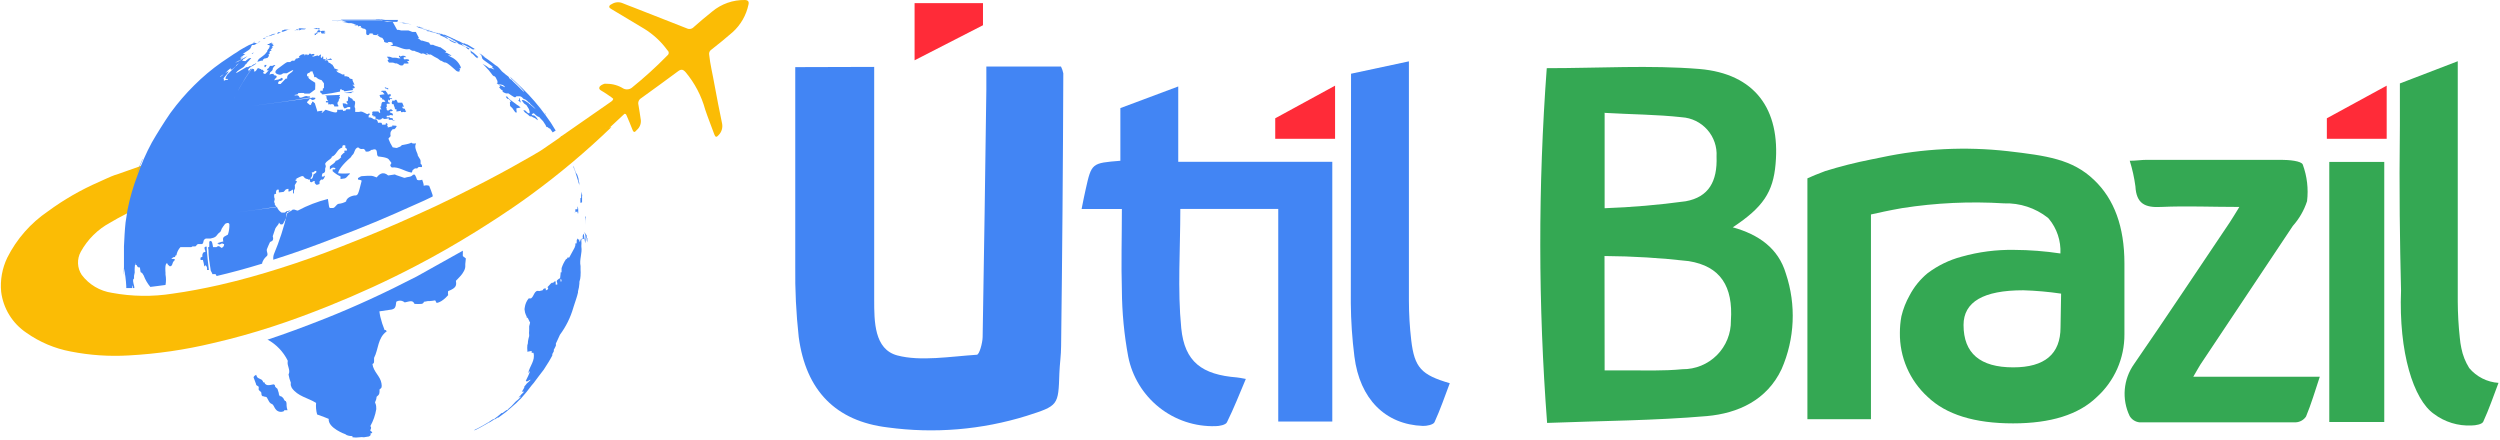 <svg width="216" height="38" viewBox="0 0 216 38" fill="none" xmlns="http://www.w3.org/2000/svg">
<g clip-path="url(#clip0_1224_87)">
<path d="M180.93 15.55C179.06 13.75 176.82 13.45 173.47 13.06C169.822 12.65 166.131 12.832 162.54 13.6L161.65 13.78C160.317 14.043 158.998 14.377 157.7 14.78C157.04 15.02 156.53 15.24 156.16 15.41V36.22H161.65V18.53C162.27 18.39 163.2 18.18 164.35 17.98C167.26 17.526 170.211 17.388 173.15 17.57C174.517 17.527 175.855 17.966 176.93 18.81L177.02 18.9C177.717 19.74 178.074 20.81 178.02 21.9C176.696 21.7 175.359 21.596 174.02 21.59C172.483 21.563 170.95 21.762 169.47 22.18C168.415 22.462 167.424 22.944 166.55 23.6C165.907 24.129 165.377 24.782 164.99 25.52C164.67 26.087 164.431 26.697 164.28 27.33C164.194 27.798 164.15 28.274 164.15 28.75C164.135 29.788 164.341 30.818 164.753 31.771C165.165 32.724 165.774 33.579 166.54 34.28C168.133 35.813 170.597 36.58 173.93 36.58C177.183 36.58 179.593 35.823 181.16 34.31C181.917 33.625 182.521 32.789 182.933 31.855C183.345 30.921 183.555 29.911 183.55 28.89V22.75C183.55 19.61 182.677 17.21 180.93 15.55ZM178.03 28.28C178.03 30.587 176.667 31.74 173.94 31.74C171.08 31.74 169.65 30.52 169.65 28.08C169.65 26.08 171.37 25.08 174.81 25.08C175.905 25.113 176.997 25.21 178.08 25.37L178.03 28.28Z" fill="#34A853"/>
<path d="M75.53 5.78V9.24C75.53 14.79 75.53 20.35 75.53 25.9C75.53 27.77 75.53 30.18 77.53 30.71C79.53 31.24 82.1 30.8 84.4 30.65C84.61 30.65 84.89 29.65 84.9 29.12C85.03 22 85.12 14.88 85.22 7.75C85.22 7.1 85.22 6.46 85.22 5.75H91.67C91.763 5.936 91.831 6.135 91.87 6.34C91.843 14.153 91.78 22.003 91.68 29.89C91.68 30.67 91.56 31.45 91.53 32.24C91.44 35.04 91.45 35.05 88.7 35.93C84.821 37.136 80.725 37.478 76.7 36.93C72.21 36.39 69.63 33.75 69.01 29.12C68.785 27.081 68.685 25.031 68.71 22.98C68.71 17.31 68.71 11.63 68.71 5.8L75.53 5.78Z" fill="#4285F4"/>
<path d="M189.5 32.55H200.43C200.02 33.78 199.69 34.91 199.24 35.99C199.139 36.139 199.003 36.263 198.845 36.35C198.687 36.437 198.51 36.485 198.33 36.49C193.836 36.49 189.343 36.49 184.85 36.49C184.675 36.471 184.507 36.411 184.36 36.316C184.212 36.22 184.089 36.092 184 35.94C183.659 35.227 183.514 34.436 183.581 33.648C183.648 32.861 183.923 32.105 184.38 31.46C187.18 27.4 189.9 23.29 192.66 19.2C192.89 18.85 193.11 18.48 193.48 17.88C191.08 17.88 188.9 17.78 186.73 17.88C185.32 17.96 184.58 17.59 184.5 16.1C184.4 15.351 184.236 14.611 184.01 13.89C184.55 13.89 185.01 13.81 185.47 13.81C189.34 13.81 193.22 13.81 197.1 13.81C197.75 13.81 198.84 13.9 198.96 14.22C199.331 15.229 199.458 16.312 199.33 17.38C199.073 18.171 198.654 18.9 198.1 19.52C195.433 23.52 192.766 27.52 190.1 31.52C189.93 31.79 189.79 32.06 189.5 32.55Z" fill="#34A853"/>
<path d="M116.73 6.37L121.73 5.3V6.79C121.73 13.18 121.73 19.58 121.73 25.97C121.731 27.113 121.798 28.255 121.93 29.39C122.21 31.77 122.8 32.39 125.26 33.11C124.83 34.25 124.44 35.39 123.94 36.48C123.83 36.7 123.27 36.81 122.94 36.8C119.69 36.68 117.48 34.47 117.02 30.8C116.827 29.274 116.723 27.738 116.71 26.2C116.71 19.65 116.73 13.09 116.73 6.37Z" fill="#4285F4"/>
<path d="M201.25 13.99H206V36.46H201.25V13.99Z" fill="#34A853"/>
<path d="M115.09 13.98H110.61C109.32 13.98 106.13 13.98 101.8 13.98V7.47L96.8 9.34V13.89C94.31 14.09 94.31 14.09 93.8 16.37C93.68 16.88 93.59 17.37 93.45 18.06H96.93C96.93 20.49 96.86 22.78 96.93 25.06C96.942 26.992 97.126 28.92 97.48 30.82C97.824 32.548 98.769 34.099 100.148 35.197C101.526 36.296 103.249 36.87 105.01 36.82C105.36 36.82 105.91 36.71 106.01 36.48C106.6 35.29 107.09 34.04 107.64 32.74C107.22 32.67 107.05 32.62 106.87 32.61C103.87 32.37 102.35 31.29 102.06 28.35C101.73 25.01 101.98 21.6 101.98 18.05H110.44V36.42H115.11V13.98H115.09Z" fill="#4285F4"/>
<path d="M206.21 7.4V11.99H201.04V10.22L206.21 7.4Z" fill="#FF2B38"/>
<path d="M115.35 7.4V11.99H110.18V10.22L115.35 7.4Z" fill="#FF2B38"/>
<path d="M79.02 5.21V0.27H84.93V2.18L79.02 5.21Z" fill="#FF2B38"/>
<path d="M212.66 30.08C212.599 29.793 212.555 29.502 212.53 29.21C212.415 28.16 212.355 27.106 212.35 26.05C212.35 19.62 212.35 13.19 212.35 6.75V5.29L207.35 7.21C207.35 7.98 207.35 9.21 207.35 10.85C207.28 16.67 207.35 20.85 207.45 25.11C207.24 30.45 208.53 34.53 210.29 35.76C211.226 36.465 212.38 36.819 213.55 36.76C213.89 36.76 214.45 36.66 214.55 36.44C215.05 35.36 215.44 34.21 215.87 33.08C215.384 33.048 214.909 32.918 214.475 32.698C214.04 32.478 213.654 32.173 213.34 31.8C213.01 31.273 212.78 30.69 212.66 30.08Z" fill="#34A853"/>
<path d="M24.76 35.04V34.94C24.76 34.87 24.76 34.78 24.71 34.7C24.66 34.62 24.71 34.7 24.71 34.65H24.65C24.53 34.59 24.53 34.44 24.44 34.36C24.35 34.28 24.27 34.22 24.25 34.23C24.23 34.24 24.2 34.23 24.18 34.23C24.16 34.23 24.1 34.05 24.09 34.05C24.084 34.024 24.084 33.996 24.09 33.97C24.09 33.97 23.97 33.6 23.97 33.59C23.97 33.58 23.84 33.5 23.79 33.43C23.74 33.36 23.79 33.28 23.69 33.23C23.59 33.18 23.59 33.23 23.53 33.23C23.47 33.23 23.17 33.34 22.99 33.23C22.81 33.12 22.91 33.09 22.84 33.04C22.77 32.99 22.77 33.04 22.73 33.04C22.69 33.04 22.73 33.04 22.73 32.97C22.697 32.912 22.657 32.858 22.61 32.81C22.28 32.65 22.28 32.65 22.23 32.6C22.189 32.531 22.155 32.457 22.13 32.38C21.93 32.49 21.91 32.58 21.91 32.61L22.13 33.2V33.25C22.19 33.33 22.29 33.34 22.35 33.42C22.41 33.5 22.35 33.42 22.35 33.47V33.58V33.68C22.406 33.748 22.47 33.808 22.54 33.86C22.63 33.96 22.54 34.1 22.65 34.2C22.76 34.3 22.75 34.2 22.8 34.25C22.85 34.3 22.99 34.25 23.06 34.35C23.13 34.45 23.2 34.64 23.3 34.77C23.4 34.9 23.5 34.88 23.58 34.97C23.66 35.06 23.74 35.31 23.89 35.44C23.979 35.519 24.091 35.568 24.209 35.581C24.327 35.593 24.447 35.569 24.55 35.51C24.55 35.51 24.55 35.51 24.55 35.44H24.84C24.794 35.311 24.767 35.176 24.76 35.04Z" fill="#4285F4"/>
<path d="M48.53 11.77L48.33 11.91C47.42 12.52 47.15 12.74 46.63 13.07L45.88 13.51C45.04 13.99 43.71 14.75 42.04 15.62C40.1 16.62 38.13 17.62 36.14 18.5C33.92 19.513 31.67 20.46 29.39 21.34C27.697 22.007 25.987 22.613 24.26 23.16C22.5 23.72 20.72 24.22 18.92 24.63C17.58 24.93 16.23 25.19 14.92 25.37C13.179 25.647 11.403 25.623 9.67 25.3C8.63 25.146 7.693 24.59 7.06 23.75C6.865 23.456 6.755 23.114 6.741 22.761C6.727 22.409 6.809 22.059 6.98 21.75C7.569 20.681 8.454 19.806 9.53 19.23C9.95 18.97 10.4 18.74 10.84 18.51C10.96 18.44 11.09 18.39 11.13 18.23C11.26 17.67 11.4 17.11 11.54 16.56C11.724 15.78 11.981 15.02 12.31 14.29L10.22 15.03C10.016 15.088 9.816 15.158 9.62 15.24C9.26 15.39 8.91 15.56 8.55 15.72C6.99 16.399 5.511 17.251 4.14 18.26C2.648 19.273 1.44 20.649 0.63 22.26C0.188 23.177 0.005 24.197 0.1 25.21C0.188 25.922 0.429 26.607 0.805 27.217C1.181 27.828 1.684 28.351 2.28 28.75C3.425 29.56 4.732 30.113 6.11 30.37C7.756 30.695 9.436 30.809 11.11 30.71C13.561 30.578 15.994 30.223 18.38 29.65C20.12 29.25 21.837 28.773 23.53 28.22C25.17 27.69 26.77 27.09 28.37 26.45C30.936 25.423 33.45 24.269 35.9 22.99C37.69 22.06 39.43 21.06 41.15 19.99C42.07 19.41 43.79 18.35 45.83 16.86C48.295 15.062 50.634 13.098 52.83 10.98L48.53 11.77Z" fill="#FBBC05"/>
<path d="M64.36 7.26373e-07C63.327 -0.017 62.323 0.338 61.53 1C60.99 1.43 60.46 1.88 59.95 2.33C59.876 2.414 59.776 2.472 59.666 2.494C59.555 2.515 59.441 2.5 59.34 2.45L54.78 0.66C54.44 0.52 54.09 0.41 53.78 0.27C53.635 0.21 53.478 0.186 53.322 0.198C53.165 0.21 53.014 0.259 52.88 0.34C52.78 0.39 52.66 0.44 52.64 0.56C52.62 0.68 52.76 0.74 52.85 0.8L55.67 2.49C56.452 2.973 57.132 3.605 57.67 4.35C57.703 4.375 57.73 4.408 57.749 4.445C57.767 4.482 57.777 4.523 57.777 4.565C57.777 4.607 57.767 4.648 57.749 4.685C57.73 4.722 57.703 4.755 57.67 4.78C56.699 5.773 55.671 6.708 54.59 7.58C54.487 7.659 54.364 7.708 54.235 7.72C54.106 7.732 53.976 7.708 53.86 7.65C53.432 7.381 52.936 7.238 52.43 7.24C52.357 7.23 52.283 7.23 52.21 7.24C52.04 7.31 51.82 7.39 51.78 7.57C51.74 7.75 51.96 7.83 52.1 7.92C52.24 8.01 52.59 8.23 52.82 8.4C53.05 8.57 52.97 8.52 52.97 8.58C52.97 8.64 52.86 8.74 52.83 8.76L48.33 11.89L52.62 11.08C53.23 10.53 53.67 10.08 53.83 9.95C53.99 9.82 53.94 9.82 54.02 9.84C54.1 9.86 54.12 9.94 54.16 10.03C54.32 10.41 54.49 10.79 54.63 11.17C54.77 11.55 54.88 11.38 55.02 11.23C55.141 11.128 55.235 10.998 55.296 10.852C55.357 10.706 55.382 10.548 55.37 10.39C55.3 9.94 55.24 9.5 55.16 9.05C55.132 8.942 55.141 8.827 55.184 8.724C55.227 8.621 55.303 8.536 55.4 8.48C56.47 7.71 57.53 6.94 58.58 6.16C58.84 5.97 59 5.97 59.24 6.24C60.028 7.183 60.605 8.285 60.93 9.47C61.17 10.19 61.46 10.9 61.72 11.62C61.81 11.86 61.91 11.88 62.08 11.68C62.21 11.552 62.306 11.393 62.36 11.219C62.414 11.044 62.425 10.859 62.39 10.68C62.16 9.55 61.93 8.43 61.73 7.31C61.58 6.44 61.36 5.58 61.27 4.71C61.257 4.632 61.267 4.551 61.299 4.478C61.331 4.405 61.384 4.344 61.45 4.3C62.08 3.81 62.7 3.3 63.3 2.78C63.999 2.149 64.478 1.312 64.67 0.39C64.73 0.13 64.63 0.01 64.36 7.26373e-07Z" fill="#FBBC05"/>
<path d="M34.73 1.97H34.82H34.92L35.18 2.03C35.3 2.065 35.425 2.085 35.55 2.09H35.42H35.54H35.61C35.61 2.09 35.61 2.09 35.43 2.09L34.93 2.01H34.82L34.73 1.97Z" fill="#4285F4"/>
<path d="M34.37 1.89H34.36L34.34 1.88H34.33L34.37 1.89Z" fill="#4285F4"/>
<path d="M49.62 18.36C49.655 18.343 49.685 18.319 49.71 18.29C49.73 18.3 49.753 18.305 49.775 18.305C49.798 18.305 49.82 18.3 49.84 18.29H49.9C49.904 18.306 49.904 18.324 49.9 18.34C49.9 18.44 49.9 18.44 49.96 18.43C49.968 18.354 49.968 18.276 49.96 18.2C49.96 18.07 49.96 17.95 49.89 17.82V17.87C49.89 17.87 49.89 17.87 49.89 17.93C49.895 17.956 49.895 17.984 49.89 18.01C49.89 18.01 49.89 18.01 49.89 18.08H49.83C49.83 18.08 49.83 18.02 49.83 18C49.83 18 49.83 18.06 49.83 18.08H49.71C49.715 18.14 49.715 18.2 49.71 18.26C49.71 18.26 49.71 18.26 49.71 18.33L49.62 18.36Z" fill="#4285F4"/>
<path d="M50.75 20.56V20.27C50.755 20.223 50.755 20.177 50.75 20.13V20.75V20.95C50.739 20.881 50.719 20.814 50.69 20.75C50.69 20.58 50.69 20.46 50.69 20.34C50.65 20.298 50.617 20.251 50.59 20.2C50.59 20.14 50.53 20.15 50.5 20.2C50.5 20.03 50.5 20.03 50.5 19.95V20.02C50.602 20.343 50.626 20.686 50.57 21.02C50.52 20.84 50.44 20.19 50.44 20.19C50.404 20.227 50.377 20.271 50.36 20.32C50.335 20.401 50.335 20.489 50.36 20.57L50.31 20.64H50.21C50.15 20.71 50.15 20.71 50.12 20.87H50.05C50.045 20.813 50.045 20.757 50.05 20.7H49.97L49.92 20.6L49.83 20.74V20.82C49.83 20.99 49.83 20.99 49.77 21.06L49.7 21.01C49.722 21.092 49.722 21.178 49.7 21.26C49.67 21.297 49.652 21.342 49.65 21.39L49.18 22.25C49.127 22.244 49.073 22.244 49.02 22.25C49.024 22.27 49.024 22.29 49.02 22.31C48.986 22.354 48.941 22.389 48.89 22.41C48.731 22.645 48.607 22.901 48.52 23.17C48.52 23.31 48.52 23.42 48.52 23.53H48.44C48.44 23.64 48.44 23.65 48.39 24.05C48.435 24.085 48.475 24.125 48.51 24.17C48.51 24.24 48.51 24.28 48.51 24.32H48.43C48.43 24.24 48.43 24.24 48.43 24.06H48.32C48.13 24.21 48.13 24.21 48.1 24.3C48.121 24.352 48.138 24.405 48.15 24.46C48.15 24.51 48.15 24.55 48.15 24.59H48.01V24.31C47.9 24.31 47.9 24.31 47.8 24.42C47.7 24.53 47.8 24.42 47.73 24.42C47.66 24.42 47.6 24.47 47.29 24.82L47.36 24.87C47.36 24.98 47.36 25.02 47.16 25.09C47.16 25.04 47.16 24.97 47.16 24.92C46.99 24.92 46.98 24.92 46.88 25.08L46.58 25.15C46.16 25.02 46.15 25.61 45.88 25.78H45.68C45.496 26.003 45.378 26.273 45.34 26.56C45.31 26.658 45.31 26.762 45.34 26.86C45.34 27.03 45.51 27.37 45.51 27.37V27.45H45.59C45.79 27.86 45.79 27.86 45.8 27.86C45.81 27.86 45.75 28.08 45.72 28.19V28.37V28.45V28.59C45.704 28.706 45.704 28.824 45.72 28.94C45.722 28.973 45.722 29.007 45.72 29.04C45.677 29.184 45.644 29.331 45.62 29.48C45.624 29.603 45.604 29.725 45.56 29.84C45.564 29.86 45.564 29.88 45.56 29.9C45.548 30.006 45.548 30.114 45.56 30.22C45.569 30.276 45.569 30.334 45.56 30.39L45.94 30.32C45.93 30.373 45.93 30.427 45.94 30.48H46.09C46.28 31.15 45.74 31.64 45.64 32.24C45.695 32.181 45.746 32.118 45.79 32.05C45.79 32.05 45.79 32.2 45.43 32.9C45.51 32.99 45.51 32.99 45.78 32.82H45.85C45.76 32.93 45.63 33.02 45.53 33.12L45.41 33.27L45.3 33.4V33.48C45.23 33.6 45.17 33.73 45.09 33.84H45.21H45.28L45.19 33.94C45.1 34.013 45.019 34.097 44.95 34.19L44.86 34.28L44.8 34.34C44.8 34.34 44.8 34.34 44.85 34.34L44.93 34.28H45.01L44.89 34.4C44.812 34.486 44.724 34.563 44.63 34.63L44.54 34.71C44.42 34.83 44.31 34.97 44.19 35.09L43.94 35.31L43.83 35.43H43.77C43.66 35.52 43.53 35.6 43.41 35.69H43.33L43.24 35.77C43.24 35.77 42.92 36.05 42.67 36.22H42.6L42.4 36.35L42.3 36.42L41.93 36.64L41.85 36.69L41.4 36.94L41.25 37.02C41.148 37.059 41.051 37.109 40.96 37.17H41.03L41.26 37.06C41.26 37.06 41.68 36.84 42.02 36.64L42.24 36.5H42.29L42.73 36.22H42.78L42.99 36.08H43.06L43.75 35.57C43.8 35.523 43.854 35.48 43.91 35.44L43.72 35.58L44.05 35.32L44.19 35.2L44.12 35.26L44.05 35.32L43.9 35.43C44.06 35.308 44.214 35.178 44.36 35.04L44.61 34.82L44.67 34.76L44.83 34.6L44.44 34.95C44.64 34.79 44.82 34.6 45.01 34.43C45.337 34.071 45.644 33.693 45.93 33.3L45.99 33.23L46.11 33.09C46.39 32.69 46.7 32.32 46.98 31.94C47.09 31.78 47.43 31.23 47.43 31.23C47.54 31.06 47.62 30.88 47.72 30.71V30.64V30.59C47.77 30.514 47.814 30.434 47.85 30.35V30.29C47.848 30.263 47.848 30.237 47.85 30.21L47.92 30.09C47.962 30.016 47.999 29.939 48.03 29.86C48.028 29.833 48.028 29.807 48.03 29.78C48.033 29.743 48.033 29.707 48.03 29.67L48.11 29.51C48.21 29.3 48.3 29.11 48.38 28.92C48.899 28.221 49.288 27.436 49.53 26.6C49.55 26.548 49.567 26.494 49.58 26.44C49.7 26.05 49.85 25.67 49.94 25.27V25.17C50.005 24.949 50.046 24.721 50.06 24.49C50.06 24.43 50.06 24.39 50.06 24.35C50.118 24.182 50.152 24.007 50.16 23.83C50.16 23.77 50.16 23.77 50.16 23.77C50.172 23.614 50.172 23.456 50.16 23.3C50.153 23.197 50.153 23.093 50.16 22.99C50.04 22.43 50.32 21.87 50.23 21.32V21.22V21.17V21.45V21.2C50.243 21.077 50.243 20.953 50.23 20.83V20.68L50.75 20.56Z" fill="#4285F4"/>
<path d="M32.32 1.63H32.27L32.34 1.64L32.32 1.63Z" fill="#4285F4"/>
<path d="M34.96 2.01H34.99L34.91 1.99L34.66 1.94L34.42 1.9L34.37 1.89L34.95 2.01H34.96Z" fill="#4285F4"/>
<path d="M17.69 21.78C17.64 21.78 17.55 21.78 17.5 21.95C17.45 22.12 17.5 22.08 17.5 22.15L17.42 22.22C17.42 22.22 17.34 22.22 17.33 22.27C17.318 22.333 17.318 22.397 17.33 22.46C17.366 22.47 17.404 22.47 17.44 22.46C17.51 22.46 17.52 22.46 17.53 22.46C17.585 22.64 17.625 22.824 17.65 23.01C17.7 23.01 17.7 22.95 17.72 22.92C17.79 22.92 17.88 23.05 17.89 23.14V23.2C17.886 23.243 17.886 23.287 17.89 23.33H18.05C17.97 22.73 17.91 22.12 17.86 21.52C17.86 21.52 17.86 21.52 17.86 21.31H17.76L17.66 21.39C17.66 21.57 17.84 21.77 17.69 21.78Z" fill="#4285F4"/>
<path d="M33.06 1.7L33.14 1.71L33.19 1.72L33.26 1.73L33.24 1.72H33.2L33.07 1.7H33.06L33.13 1.71L33.06 1.7Z" fill="#4285F4"/>
<path d="M32.47 1.66H32.6H32.75H32.62H32.81H32.94H33.04L32.93 1.69H32.7H32.46H32.21H31.19H31.76H32.47V1.66Z" fill="#4285F4"/>
<path d="M50.72 19.89C50.725 19.937 50.725 19.983 50.72 20.03C50.725 19.937 50.725 19.843 50.72 19.75V19.41C50.72 19.64 50.72 19.87 50.72 20.08V20.01C50.72 20.01 50.72 19.97 50.72 19.89Z" fill="#4285F4"/>
<path d="M50.3 17.01C50.283 16.858 50.253 16.707 50.21 16.56C50.21 16.56 50.21 16.56 50.21 16.5C50.208 16.527 50.208 16.553 50.21 16.58C50.212 16.623 50.212 16.667 50.21 16.71C50.21 17.09 50.21 17.09 50.21 17.11H50.15C50.14 17.25 50.14 17.39 50.15 17.53L50.29 17.48C50.29 17.48 50.29 17.29 50.29 17.27C50.29 17.25 50.29 17.2 50.29 17.19C50.294 17.143 50.294 17.097 50.29 17.05C50.272 16.961 50.272 16.869 50.29 16.78C50.304 16.856 50.307 16.933 50.3 17.01Z" fill="#4285F4"/>
<path d="M50.41 18.19C50.41 18.19 50.41 18.19 50.41 18.02V18.12C50.403 18.166 50.403 18.214 50.41 18.26C50.414 18.297 50.414 18.333 50.41 18.37C50.41 18.37 50.41 18.29 50.41 18.25V18.16V18.19Z" fill="#4285F4"/>
<path d="M50.75 20.29C50.745 20.267 50.745 20.243 50.75 20.22V20.29Z" fill="#4285F4"/>
<path d="M49.66 14.72L49.78 15.09L49.91 15.51L49.99 15.79L50.06 16.01V16.15V16.09L50.05 15.89V15.79L49.99 15.59V15.46L49.93 15.27L49.88 15.11L49.74 14.89L49.66 14.65L49.59 14.45V14.57L49.53 14.4V14.32C49.577 14.467 49.62 14.6 49.66 14.72Z" fill="#4285F4"/>
<path d="M47.18 9.89C46.85 9.44 46.69 9.23 46.41 8.89C46.663 9.19 46.894 9.49 47.1 9.79V9.85L47.18 9.89Z" fill="#4285F4"/>
<path d="M41.51 4.71L41.7 4.83L41.81 4.9H41.87L41.6 4.72L41.51 4.71Z" fill="#4285F4"/>
<path d="M41.67 5.06L41.77 5.17L41.96 5.31L42.32 5.57L42.6 5.77H42.49L42.57 5.87L42.71 5.99H42.66L42.42 5.89H42.27L42.03 5.71L41.69 5.51L41.87 5.68L42.23 6.07L42.41 6.3L42.57 6.51L42.68 6.59H42.74L42.84 6.71L42.91 6.86L42.98 7V7.09V7.2H42.9L43.07 7.3H43.27L43.46 7.35L43.61 7.48V7.54L43.46 7.46L43.26 7.37H43.13L43.21 7.48L43.12 7.54L43.3 7.74L43.43 7.82V7.93L43.57 8.01L43.72 8.07H43.93L44.21 8.26L44.44 8.4H44.54L44.62 8.32H44.84H44.94L45.07 8.38L45.27 8.57H45.35L45.54 8.71L45.71 8.88H45.8V8.97L45.91 9.06L46.12 9.25L46.29 9.44L46.06 9.25L45.64 8.89L45.35 8.7L45.16 8.63L45.08 8.68L45.28 8.94L45.49 9.09L45.7 9.43L45.76 9.65V9.78H45.63L45.36 9.53H45.21L45.35 9.71L45.54 9.84L45.78 10.05H45.91L46.08 10.15L46.21 10.2L46.31 10.27L46.45 10.39V10.31C46.378 10.172 46.271 10.055 46.14 9.97H46.02L45.93 9.89C45.981 9.835 46.047 9.797 46.12 9.78L46.32 9.97L46.5 10.09H46.57L46.69 10.23L46.92 10.47L47.14 10.81L47.22 10.98H47.31L47.45 11.1H47.52L47.75 11.44L48.01 11.28C47.747 10.823 47.457 10.382 47.14 9.96C46.54 9.132 45.871 8.356 45.14 7.64C44.78 7.3 44.31 6.84 43.93 6.51L44.02 6.59L44.11 6.67V6.73L44.35 6.94L44.63 7.21L44.83 7.4L45.05 7.64L45.29 7.91H45.23L45.04 7.73L44.89 7.58L44.71 7.4L44.38 7.09L44.14 6.84H44.07L43.93 6.62L43.69 6.44L43.37 6.17L43.13 5.89L42.99 5.75L42.93 5.71L42.79 5.62L42.56 5.44L42.32 5.26L42.14 5.13L41.86 4.94L41.66 4.79L41.49 4.7H41.55L41.43 4.63L41.6 4.8L41.67 5.06Z" fill="#4285F4"/>
<path d="M40.68 4.14L40.62 4.1L40.41 3.99L40.78 4.2L40.68 4.14Z" fill="#4285F4"/>
<path d="M35.93 17.65C36.41 17.44 36.93 17.21 37.38 16.98V16.86C37.3 16.58 37.18 16.32 37.08 16.05C36.927 16 36.763 16 36.61 16.05C36.61 15.87 36.53 15.7 36.48 15.53C36.19 15.6 36.15 15.58 36.03 15.53C35.989 15.374 35.925 15.226 35.84 15.09H35.69C35.51 15.33 35.22 15.26 34.99 15.36H34.91C34.16 15.11 34.16 15.11 34.13 15.07L33.54 15.16C33.06 14.74 32.72 15.11 32.54 15.33C32.12 15.16 32.12 15.16 31.26 15.22C31.15 15.22 31.05 15.34 30.93 15.38C30.935 15.423 30.935 15.467 30.93 15.51C31.18 15.56 31.18 15.56 31.25 15.61C30.93 16.89 30.93 16.89 30.61 16.89C30.61 16.89 29.96 16.98 29.9 17.41C29.7 17.522 29.478 17.59 29.25 17.61C29.05 17.66 28.99 17.91 28.79 17.97H28.62H28.5C28.43 17.9 28.43 17.9 28.33 17.19C27.429 17.415 26.559 17.751 25.74 18.19H25.67L25.44 18.11H25.29C25.15 18.25 24.95 18.3 24.81 18.44C24.526 19.65 24.141 20.834 23.66 21.98C23.633 22.061 23.616 22.145 23.61 22.23C23.61 22.34 23.61 22.4 23.61 22.44C25.29 21.91 27.02 21.3 28.89 20.57C31.23 19.71 33.57 18.72 35.93 17.65Z" fill="#4285F4"/>
<path d="M44.66 9.05C44.46 8.88 44.23 8.75 44.03 8.58C43.83 8.41 43.9 8.41 43.81 8.34C43.774 8.333 43.736 8.333 43.7 8.34C43.729 8.42 43.781 8.49 43.85 8.54C43.85 8.54 43.91 8.54 43.94 8.54L44.13 8.73C44.135 8.75 44.135 8.77 44.13 8.79C44.03 8.79 44.05 8.86 44.06 8.9C44.07 8.94 44.06 9.11 44.06 9.1L44.12 9.21C44.217 9.273 44.296 9.359 44.35 9.46C44.5 9.7 44.54 9.71 44.56 9.72C44.58 9.73 44.56 9.72 44.62 9.72C44.68 9.72 44.62 9.64 44.62 9.48C44.62 9.32 44.62 9.38 44.62 9.36L44.98 9.29C44.886 9.194 44.779 9.113 44.66 9.05Z" fill="#4285F4"/>
<path d="M41.5 4.67L41.72 4.79C41.613 4.713 41.499 4.646 41.38 4.59L41.49 4.66L41.5 4.67Z" fill="#4285F4"/>
<path d="M44.79 8.64C44.79 8.64 44.79 8.64 44.79 8.7C44.98 8.86 45 8.87 45 8.84L44.93 8.65C44.93 8.65 44.93 8.59 44.93 8.56C44.93 8.53 44.93 8.56 44.93 8.5C44.904 8.505 44.876 8.505 44.85 8.5C44.85 8.5 44.85 8.5 44.85 8.55C44.859 8.586 44.859 8.624 44.85 8.66L44.79 8.64Z" fill="#4285F4"/>
<path d="M36.01 2.28L36 2.29V2.31L36.23 2.39L36.35 2.41L36.51 2.45V2.43L36.3 2.36L36.01 2.28Z" fill="#4285F4"/>
<path d="M38.93 3.38L39.14 3.48L39.35 3.58H39.43L39.25 3.49C38.93 3.37 38.93 3.37 38.93 3.38Z" fill="#4285F4"/>
<path d="M40.39 3.98L40.41 3.99L40.36 3.96L40.39 3.98Z" fill="#4285F4"/>
<path d="M39.24 3.41L39.45 3.51H39.36L39.02 3.35L38.82 3.26L38.56 3.15L38.89 3.3H38.96L39.24 3.41Z" fill="#4285F4"/>
<path d="M36.21 2.31L36.47 2.38L36.73 2.46L37.1 2.58L37.38 2.68L37.05 2.57L36.88 2.51L36.62 2.43L36.36 2.36H36.24H36.05L36.3 2.43L36.58 2.52L36.79 2.58L37 2.65H36.83H36.69H36.79L36.96 2.7H37.1L37.32 2.79H37.2H37.26H37.42L37.55 2.84H37.5H37.58L37.76 2.9L37.91 2.98H38.02H38.16L38.41 3.09H38.34L38.47 3.16L38.61 3.24L38.67 3.31L38.79 3.42L38.9 3.48H38.81L39.01 3.59L39.16 3.66L39.3 3.72H39.48L39.79 3.89L39.57 3.73L39.27 3.48H39.41L39.56 3.54L39.92 3.81L39.97 3.9L40.29 4.11L40.37 4.21L40.62 4.33C40.69 4.533 40.795 4.722 40.93 4.89L40.85 4.78L40.71 4.59L40.62 4.48L40.76 4.59L40.87 4.69L41.1 4.93L41.26 5.04V4.94H41.34L41.13 4.75L40.93 4.57L40.78 4.47L40.52 4.27V4.21H40.6L40.73 4.28L40.5 4.16L40.27 4.05H40.17L39.87 3.89L39.58 3.76L39.27 3.63L39.01 3.51L38.82 3.4H38.76L38.55 3.3L38.48 3.25L38.31 3.17L38.08 3.07L37.79 2.89H37.85L38.06 2.98H38.14L38.01 2.92H38.13L38.31 3H38.42L38.64 3.1L38.87 3.2L39.16 3.34L39.33 3.42L39.5 3.5L39.7 3.58L39.89 3.68L40.02 3.75H40.14L40.29 3.83H40.35L40.56 3.95L40.82 4.11L41.03 4.23H40.96L41.15 4.34L40.98 4.23L40.93 4.27H40.85L40.47 4.06L40.13 3.89C39.76 3.71 39.33 3.5 38.93 3.32L38.59 3.18L38.44 3.12L38.23 3.03H38.15L37.98 2.89L37.82 2.83L37.93 2.89L37.78 2.84H37.66H37.61H37.67L37.46 2.77L36.81 2.56L36.45 2.45L36.14 2.37L36.21 2.31Z" fill="#4285F4"/>
<path d="M40.18 3.89L39.93 3.76L39.75 3.67L39.91 3.75L40.05 3.82H40.14L40.18 3.89Z" fill="#4285F4"/>
<path d="M25.56 2.54C25.56 2.54 25.51 2.54 25.5 2.54H25.55C25.55 2.54 25.61 2.54 25.65 2.54H25.72H25.81H25.76H25.84L25.66 2.62L25.56 2.54Z" fill="#4285F4"/>
<path d="M22.23 5.32H22.31C22.398 5.298 22.485 5.271 22.57 5.24H22.71V5.16C22.781 5.102 22.858 5.051 22.94 5.01C22.94 5.01 22.94 5.01 22.94 5.08L23.03 5.01H23.1C23.152 4.954 23.199 4.894 23.24 4.83V4.77C23.24 4.77 23.24 4.77 23.17 4.77L23.22 4.69C23.22 4.69 23.3 4.69 23.31 4.58C23.32 4.47 23.31 4.58 23.23 4.58L23.33 4.47H23.22H23.27C23.33 4.41 23.33 4.41 23.35 4.41C23.37 4.41 23.45 4.36 23.45 4.36V4.3C23.45 4.3 23.39 4.3 23.36 4.3C23.381 4.274 23.404 4.251 23.43 4.23C23.48 4.23 23.51 4.12 23.57 4.08C23.63 4.04 23.49 4.08 23.47 4.08C23.45 4.08 23.59 3.97 23.59 3.95C23.64 3.95 23.64 3.95 23.64 3.88H23.53C23.62 3.79 23.62 3.79 23.61 3.78H23.56H23.45H23.4C23.4 3.78 23.49 3.78 23.52 3.69H23.46C23.379 3.717 23.302 3.754 23.23 3.8H23.18L23.08 3.89H23.15H23.2H23.29C23.29 3.89 23.29 3.89 23.29 3.95C23.29 4.01 23.34 3.95 23.37 3.95C23.4 3.95 23.26 4.03 23.23 4.09H23.29C23.29 4.16 23.18 4.21 23.15 4.29C23.15 4.29 23.15 4.29 23.09 4.38C23.087 4.403 23.087 4.427 23.09 4.45L23.04 4.51C22.96 4.59 22.96 4.6 22.96 4.61C22.904 4.677 22.84 4.738 22.77 4.79L22.36 5.1L22.23 5.32Z" fill="#4285F4"/>
<path d="M22.87 5.8H22.93L23.04 5.61H22.85L22.93 5.6C22.93 5.6 22.86 5.6 22.85 5.66C22.85 5.66 22.84 5.8 22.87 5.8Z" fill="#4285F4"/>
<path d="M22.78 3.29H22.87C22.9 3.294 22.93 3.294 22.96 3.29L22.79 3.36H22.74L22.78 3.29Z" fill="#4285F4"/>
<path d="M12.32 13.79V13.72C12.119 14.163 11.942 14.617 11.79 15.08C11.93 14.7 12.15 14.2 12.32 13.79Z" fill="#4285F4"/>
<path d="M22.38 3.57H22.48L22.27 3.67H22.33L22.38 3.57Z" fill="#4285F4"/>
<path d="M24.33 2.74H24.46L24.65 2.67C24.741 2.624 24.834 2.584 24.93 2.55C24.992 2.522 25.055 2.499 25.12 2.48L24.86 2.56H24.8H24.71H24.59L24.45 2.62C24.45 2.62 24.45 2.62 24.38 2.62L24.33 2.74Z" fill="#4285F4"/>
<path d="M25.44 2.65H25.38C25.4 2.653 25.42 2.653 25.44 2.65Z" fill="#4285F4"/>
<path d="M23.47 3.04H23.37L23.54 2.97L23.93 2.89H24.05C24.05 2.89 24.12 2.89 24.15 2.84H24.28H24.19H24.07H24.21L23.93 2.89C23.81 2.89 23.71 2.99 23.59 3.02L23.47 3.04Z" fill="#4285F4"/>
<path d="M23.01 3.21H22.94C22.873 3.253 22.803 3.289 22.73 3.32L23.41 3.02L23.77 2.89C23.66 2.89 23.56 2.98 23.45 3.01H23.57L23.28 3.12H23.2H23.13L23 3.17L23.01 3.21Z" fill="#4285F4"/>
<path d="M24.27 2.78H24.17H24.1H24.04L23.93 2.89H24.02L24.23 2.81L24.27 2.78Z" fill="#4285F4"/>
<path d="M21.76 4.65H21.81L21.93 4.54C21.869 4.555 21.811 4.583 21.76 4.62V4.65Z" fill="#4285F4"/>
<path d="M11.02 18.12L10.85 19.21C10.78 19.83 10.74 20.66 10.71 21.28V21.68C10.71 21.54 10.71 21.41 10.71 21.29C10.71 21.78 10.71 22.44 10.71 22.93C10.708 22.947 10.708 22.963 10.71 22.98C10.71 23.03 10.71 23.09 10.71 23.15V23.56C10.719 23.755 10.742 23.949 10.78 24.14C10.78 24.14 10.72 23.8 10.7 23.63C10.68 23.46 10.7 23.38 10.7 23.24C10.7 23.1 10.7 23.24 10.7 23.18C10.7 23.12 10.7 23.13 10.7 23.13C10.813 23.66 10.884 24.198 10.91 24.74V24.89H11.42C11.406 24.802 11.428 24.712 11.48 24.64C11.476 24.657 11.476 24.674 11.48 24.69C11.474 24.713 11.474 24.737 11.48 24.76C11.471 24.786 11.471 24.814 11.48 24.84C11.48 24.84 11.48 24.84 11.48 24.89H11.61C11.61 24.62 11.43 24.36 11.53 24.09H11.58C11.588 24.03 11.588 23.97 11.58 23.91V23.83C11.593 23.732 11.613 23.635 11.64 23.54C11.621 23.255 11.641 22.969 11.7 22.69C11.7 22.75 11.7 22.82 11.7 22.89H11.81C11.81 22.99 11.91 23.05 11.96 23.13V23.08C11.984 23.078 12.008 23.081 12.03 23.09C12.053 23.099 12.073 23.112 12.09 23.13C12.14 23.51 12.14 23.51 12.2 23.56H12.26L12.41 23.79C12.545 24.154 12.741 24.492 12.99 24.79L13.7 24.7L14.3 24.62C14.355 24.323 14.355 24.017 14.3 23.72V23.54C14.3 23.54 14.23 22.89 14.39 22.75H14.45C14.46 22.789 14.477 22.826 14.5 22.86L14.67 23.01C14.93 23.01 14.87 22.69 15.01 22.57C15.15 22.45 15.18 22.34 14.8 22.37C14.95 22.23 14.97 22.22 15.03 22.21H15.12C15.131 22.157 15.152 22.106 15.18 22.06H15.24C15.286 21.795 15.408 21.548 15.59 21.35H15.85H16.14H16.53L16.63 21.29H16.88C16.99 21.23 17.01 21.06 17.18 21.09H17.45C17.59 21.02 17.56 20.87 17.61 20.75C17.71 20.63 17.71 20.63 17.8 20.61H17.88C17.94 20.61 18.01 20.61 18.07 20.61H18.18C18.6 20.52 18.64 20.46 18.79 20.26C18.94 20.06 19.02 20.1 19.08 19.96C19.119 19.818 19.187 19.685 19.28 19.57C19.45 19.34 19.45 19.34 19.47 19.33C19.49 19.32 19.76 19.16 19.82 19.38C19.831 19.682 19.787 19.984 19.69 20.27C19.34 20.45 19.34 20.46 19.29 20.55C19.24 20.64 19.29 20.77 19.29 20.88H19.2C19.05 20.94 18.89 20.96 18.74 21.03H18.93H18.85C18.85 21.03 18.85 21.23 19.17 21.03C19.216 21.037 19.261 21.054 19.3 21.08H19.36C19.37 21.154 19.353 21.229 19.313 21.291C19.273 21.353 19.211 21.399 19.14 21.42L18.93 21.27H18.83L18.7 21.35H18.61C18.543 21.355 18.476 21.355 18.41 21.35C18.32 20.85 18.32 20.85 18.15 20.81C18.119 20.837 18.095 20.872 18.08 20.91C18.08 21.03 18.08 21.14 18.08 21.26C18.08 21.38 18.08 21.33 18.01 21.35C17.94 21.37 18.01 21.5 18.01 21.57C18.01 22.16 18.11 22.77 18.21 23.39C18.269 23.485 18.319 23.586 18.36 23.69C18.45 23.679 18.54 23.679 18.63 23.69C18.666 23.738 18.693 23.792 18.71 23.85C19.95 23.56 21.25 23.21 22.65 22.78C22.65 22.78 22.65 22.78 22.65 22.72C22.713 22.513 22.831 22.327 22.99 22.18C23.26 22.02 22.99 21.74 23.06 21.53C23.06 21.53 23.3 20.94 23.33 20.91C23.36 20.88 23.52 20.85 23.57 20.75C23.59 20.703 23.6 20.651 23.6 20.6C23.6 20.549 23.59 20.497 23.57 20.45C23.567 20.43 23.567 20.41 23.57 20.39L23.79 19.74C23.87 19.58 24.01 19.47 24.09 19.31V19.24C24.16 19.24 24.18 19.41 24.29 19.39H24.39C24.46 19.33 24.48 19.32 24.56 19.14C24.64 18.96 24.76 18.85 24.74 18.67V18.5C24.74 18.5 24.74 18.44 24.8 18.4C24.792 18.377 24.792 18.353 24.8 18.33C24.911 18.312 25.015 18.264 25.1 18.19H24.99C24.906 18.224 24.819 18.247 24.73 18.26L24.68 18.32L24.59 18.37H24.49C24.37 18.37 24.37 18.37 24.33 18.37C24.149 18.257 24.008 18.089 23.93 17.89C22.71 18.06 21.52 18.22 20.37 18.36C21.52 18.22 22.71 18.06 23.93 17.86C23.86 17.86 23.86 17.86 23.74 17.67V17.56C23.725 17.529 23.709 17.499 23.69 17.47C23.692 17.44 23.692 17.41 23.69 17.38C23.717 17.328 23.731 17.269 23.731 17.21C23.731 17.151 23.717 17.093 23.69 17.04C23.684 16.97 23.684 16.9 23.69 16.83L23.74 16.75H23.86C23.84 16.689 23.836 16.624 23.849 16.561C23.861 16.498 23.889 16.439 23.93 16.39H24.09V16.63L24.5 16.58L24.6 16.48L24.68 16.38C24.739 16.35 24.804 16.329 24.87 16.32H24.92C24.93 16.373 24.93 16.427 24.92 16.48V16.54H25.01C25.056 16.512 25.107 16.491 25.16 16.48L25.25 16.37C25.25 16.37 25.25 16.37 25.32 16.45C25.315 16.493 25.315 16.537 25.32 16.58V16.66L25.4 16.75C25.405 16.687 25.405 16.623 25.4 16.56C25.4 16.56 25.4 16.49 25.4 16.46C25.432 16.403 25.459 16.343 25.48 16.28C25.483 16.257 25.483 16.233 25.48 16.21V16.11C25.41 15.9 25.68 15.82 25.64 15.63H25.54V15.52H25.61C25.61 15.52 25.61 15.45 25.61 15.43C26.11 15.18 26.11 15.18 26.24 15.26C26.289 15.351 26.372 15.42 26.472 15.45C26.571 15.48 26.678 15.469 26.77 15.42C26.861 15.371 26.93 15.287 26.96 15.188C26.99 15.089 26.979 14.982 26.93 14.89H27.06L27.22 14.77H27.33C27.327 14.81 27.327 14.85 27.33 14.89C27.263 14.964 27.181 15.022 27.09 15.06C27.02 15.37 27.01 15.42 26.87 15.47C26.831 15.416 26.804 15.355 26.79 15.29C26.697 15.334 26.625 15.413 26.59 15.51H26.78V15.68L26.86 15.74H26.94C26.992 15.699 27.049 15.666 27.11 15.64H27.19C27.195 15.67 27.195 15.7 27.19 15.73C27.195 15.756 27.195 15.784 27.19 15.81L27.32 15.96H27.42L27.6 15.9C27.615 15.834 27.615 15.766 27.6 15.7C27.645 15.609 27.714 15.533 27.8 15.48V15.55C27.96 15.48 27.96 15.48 28.07 15.24L28.01 15.17C27.997 15.202 27.98 15.232 27.96 15.26H27.81C27.799 15.163 27.82 15.065 27.87 14.98C28.12 14.93 28.1 14.75 28.09 14.6C28.08 14.45 28.22 14.48 28.09 14.16C28.2 13.89 28.51 13.82 28.66 13.6C28.66 13.6 28.66 13.55 28.66 13.54C29.08 13.41 29.13 12.86 29.57 12.75C29.57 12.57 29.62 12.51 29.83 12.56C29.844 12.623 29.844 12.688 29.83 12.75L29.9 12.81L29.97 12.86C29.965 12.91 29.965 12.96 29.97 13.01H29.76C29.749 13.08 29.749 13.15 29.76 13.22C29.76 13.22 29.76 13.22 29.69 13.22C29.42 13.48 29.42 13.48 29.48 13.58C29.23 13.86 29.08 13.88 29.01 13.89C28.92 14.13 28.66 14.21 28.5 14.37V14.66C28.558 14.586 28.634 14.528 28.72 14.49C28.766 14.479 28.815 14.479 28.862 14.489C28.908 14.5 28.952 14.52 28.99 14.55C28.99 14.55 28.99 14.55 28.94 14.63H28.74C28.737 14.683 28.737 14.737 28.74 14.79C28.94 14.976 29.17 15.128 29.42 15.24C29.42 15.32 29.42 15.4 29.42 15.47L29.81 15.41C29.99 15.33 30.06 15.14 30.22 15.04V14.97C29.887 15.005 29.552 15.005 29.22 14.97C29.22 14.73 29.55 14.25 30.33 13.57C30.351 13.505 30.389 13.446 30.44 13.4C30.67 13.23 30.6 12.82 30.94 12.73C31.14 12.9 31.21 12.88 31.3 12.87H31.43C31.514 12.922 31.575 13.004 31.6 13.1H31.78C31.893 13.084 31.999 13.031 32.08 12.95H32.15C32.54 12.8 32.55 13.02 32.58 13.28C32.575 13.3 32.575 13.32 32.58 13.34C32.589 13.411 32.625 13.475 32.68 13.52C32.68 13.52 33.45 13.58 33.58 13.76C33.71 13.94 33.81 14.04 33.82 14.09C33.779 14.146 33.745 14.206 33.72 14.27C33.725 14.312 33.74 14.353 33.765 14.387C33.789 14.422 33.822 14.451 33.86 14.47C34.46 14.4 34.95 14.8 35.5 14.9H35.59C35.605 14.832 35.625 14.765 35.65 14.7L35.85 14.55H36.05C36.14 14.42 36.18 14.42 36.3 14.43C36.353 14.44 36.407 14.44 36.46 14.43C36.46 14.25 36.46 14.25 36.34 14.15V14.09C36.334 14.043 36.334 13.996 36.34 13.95C36.34 13.82 36.34 13.82 36.1 13.44C36.1 13.33 36.03 13.21 35.99 13.1C35.95 12.99 35.81 12.67 35.93 12.44V12.38C35.826 12.414 35.714 12.414 35.61 12.38C35.588 12.355 35.56 12.334 35.53 12.32C35.47 12.37 35.47 12.37 35.26 12.43L34.71 12.54C34.62 12.7 34.43 12.7 34.3 12.78H34.22L33.93 12.73C33.778 12.495 33.654 12.243 33.56 11.98C33.61 11.9 33.69 11.84 33.75 11.76C33.722 11.642 33.722 11.518 33.75 11.4C33.797 11.311 33.858 11.23 33.93 11.16H34.07C34.126 11.124 34.174 11.076 34.21 11.02C34.21 11.02 34.21 11.02 34.26 10.93C34.31 10.84 34.18 10.87 33.89 10.84C33.892 10.87 33.892 10.9 33.89 10.93C33.76 10.93 33.63 11 33.5 11.01C33.495 10.987 33.495 10.963 33.5 10.94V10.89L33.41 10.79H33.5C33.495 10.758 33.483 10.727 33.466 10.7C33.449 10.672 33.426 10.649 33.4 10.63L33.32 10.69C33.32 10.69 33.32 10.69 33.32 10.77H33.22H33.02C33.009 10.714 32.989 10.66 32.96 10.61C32.86 10.595 32.759 10.595 32.66 10.61C32.645 10.496 32.592 10.39 32.51 10.31H32.41C32.41 10.31 32.41 10.31 32.31 10.31C32.05 10.14 32.02 10.14 31.85 10.15C31.85 10.09 31.85 10.04 31.85 9.98L31.94 9.91V9.81H31.85C31.808 9.825 31.767 9.845 31.73 9.87C31.24 9.61 31.24 9.61 31.02 9.67H30.87H30.69C30.687 9.63 30.687 9.59 30.69 9.55C30.69 9.49 30.69 9.41 30.69 9.36L30.64 9.25C30.645 9.23 30.645 9.21 30.64 9.19C30.64 9.03 30.74 8.89 30.64 8.73C30.579 8.714 30.521 8.687 30.47 8.65C30.47 8.65 30.47 8.65 30.47 8.58L30.4 8.51C30.33 8.51 30.33 8.51 30.1 8.32C30.1 8.32 30.1 8.32 30.05 8.74H29.95C29.947 8.78 29.947 8.82 29.95 8.86L30.02 8.92V9.02H29.96C29.89 8.95 29.89 8.95 29.7 8.93C29.67 8.922 29.639 8.922 29.61 8.93C29.61 9.24 29.73 9.33 29.78 9.37C29.878 9.343 29.972 9.302 30.06 9.25H30.26C30.26 9.25 30.26 9.32 30.26 9.35C30.265 9.38 30.265 9.41 30.26 9.44H29.93C29.891 9.477 29.86 9.521 29.84 9.57H29.75C29.732 9.581 29.711 9.586 29.69 9.586C29.669 9.586 29.648 9.581 29.63 9.57C29.634 9.54 29.634 9.51 29.63 9.48H29.41C29.351 9.5 29.288 9.5 29.23 9.48H29.13C29.19 9.83 28.97 9.76 28.13 9.48C28.025 9.565 27.925 9.655 27.83 9.75H27.78C27.823 9.698 27.854 9.636 27.87 9.57C27.76 9.57 27.76 9.57 27.4 9.63V9.56C27.4 9.56 27.26 9.13 27.2 8.92C27.144 8.887 27.096 8.843 27.06 8.79H26.96V8.89C26.927 8.91 26.9 8.937 26.88 8.97V9.06H26.79C26.79 9.06 26.73 9.06 26.69 9C26.649 8.953 26.597 8.915 26.54 8.89C26.535 8.857 26.535 8.823 26.54 8.79C26.65 8.73 26.69 8.59 26.8 8.52L26.97 8.64C27.067 8.641 27.162 8.609 27.24 8.55C27.24 8.55 27.24 8.48 27.24 8.45L26.93 8.42V8.47C26.93 8.47 26.93 8.47 26.88 8.47H26.83C25.08 8.72 23.34 8.95 21.72 9.16C23.34 8.95 25.08 8.72 26.82 8.42C26.794 8.394 26.774 8.364 26.76 8.33C26.69 8.33 26.69 8.33 26.6 8.33C26.35 8.21 26.14 8.49 25.89 8.43C25.78 8.21 25.74 8.22 25.46 8.25V8.2C25.552 8.19 25.642 8.17 25.73 8.14L25.78 8.04C25.816 8.031 25.854 8.031 25.89 8.04C26.02 8.027 26.15 8.027 26.28 8.04V8.09C26.43 8.09 26.59 8.09 26.74 8.09C26.74 8.09 27.14 7.81 27.23 7.73C27.225 7.69 27.225 7.65 27.23 7.61C27.245 7.457 27.245 7.303 27.23 7.15C26.63 6.77 26.63 6.77 26.65 6.59H26.53C26.522 6.534 26.522 6.476 26.53 6.42C26.541 6.391 26.558 6.366 26.581 6.345C26.603 6.324 26.63 6.309 26.66 6.3H26.71C26.71 6.3 26.71 6.3 26.84 6.17H27.01C27.01 6.34 27.18 6.48 27.14 6.67C27.195 6.653 27.254 6.653 27.31 6.67C27.437 6.799 27.601 6.887 27.78 6.92L27.99 7.2C27.99 7.31 27.99 7.43 27.99 7.6L27.89 7.66C27.89 7.72 27.89 7.72 27.89 7.84C27.817 7.834 27.743 7.834 27.67 7.84C27.67 7.84 27.67 7.84 27.67 7.89C27.666 7.923 27.666 7.957 27.67 7.99C27.79 8.06 27.8 8.06 27.81 8.15C27.863 8.144 27.917 8.144 27.97 8.15C28.444 8.096 28.915 8.016 29.38 7.91C29.384 7.89 29.384 7.87 29.38 7.85C29.38 7.79 29.38 7.7 29.51 7.68C29.507 7.713 29.507 7.747 29.51 7.78C29.68 7.78 29.68 7.78 29.76 7.89L30.56 7.77C30.49 7.77 30.49 7.77 30.46 7.64C30.6 7.64 30.6 7.64 30.64 7.58C30.68 7.52 30.64 7.58 30.64 7.52C30.64 7.46 30.58 7.52 30.54 7.39C30.504 7.376 30.472 7.352 30.45 7.32H30.51H30.63C30.616 7.277 30.596 7.237 30.57 7.2L30.47 6.97C30.456 6.935 30.456 6.895 30.47 6.86C30.37 6.78 30.2 6.86 30.15 6.66C30.075 6.64 30.002 6.617 29.93 6.59H29.87C29.834 6.598 29.796 6.598 29.76 6.59V6.5V6.43H29.66C29.624 6.441 29.586 6.441 29.55 6.43C29.4 6.29 29.15 6.32 29.06 6.09H29.16H29.22V6.03L28.89 5.91C28.89 5.8 28.77 5.71 28.73 5.6C28.641 5.563 28.562 5.504 28.5 5.43H28.4C28.4 5.35 28.33 5.3 28.3 5.23C28.27 5.16 28.13 5.23 28.07 5.23V5.17C28.122 5.142 28.18 5.127 28.24 5.127C28.299 5.127 28.358 5.142 28.41 5.17C28.5 5.17 28.5 5.17 28.63 5.17H28.69L28.63 5.1C28.56 5.03 28.56 5.03 28.45 5.1H28.4H28.23C28.235 5.063 28.235 5.027 28.23 4.99H28.18C28.176 5.03 28.176 5.07 28.18 5.11H27.93C27.933 5.09 27.933 5.07 27.93 5.05V4.96V4.89H27.88H27.83C27.834 4.927 27.834 4.963 27.83 5C27.78 5 27.67 5 27.73 4.77C27.734 4.761 27.737 4.75 27.737 4.74C27.737 4.73 27.734 4.719 27.73 4.71C27.63 4.71 27.58 4.83 27.49 4.86C27.4 4.89 27.49 4.93 27.49 4.97C27.49 5.01 27.49 4.91 27.49 4.8H27.39L27.06 4.89H27C26.995 4.864 26.995 4.836 27 4.81C27.15 4.81 27.15 4.81 27.16 4.67C27.104 4.653 27.045 4.653 26.99 4.67C26.99 4.67 26.92 4.67 26.92 4.67C26.92 4.67 26.92 4.67 26.92 4.73C26.891 4.707 26.87 4.675 26.86 4.64C26.807 4.644 26.753 4.644 26.7 4.64V4.73H26.63C26.57 4.73 26.57 4.79 26.57 4.88C26.573 4.86 26.573 4.84 26.57 4.82V4.71H26.36C26.365 4.733 26.365 4.757 26.36 4.78H26.3C26.295 4.747 26.295 4.713 26.3 4.68C26.21 4.676 26.121 4.692 26.04 4.729C25.958 4.765 25.886 4.821 25.83 4.89V4.95H25.93L25.66 5.06H25.57C25.562 5.088 25.547 5.114 25.529 5.137C25.51 5.159 25.486 5.177 25.46 5.19V5.25H25.41H25.34C25.301 5.237 25.259 5.237 25.22 5.25L25.07 5.36H24.93C24.891 5.355 24.852 5.357 24.814 5.367C24.776 5.378 24.741 5.396 24.71 5.42L24.59 5.5L24.06 5.89C24.06 5.89 23.42 6.3 24.12 6.45H24.23C24.33 6.45 24.4 6.36 24.49 6.33H24.78C24.78 6.33 25.21 6.08 25.34 6.04C25.26 6.33 24.85 6.34 24.81 6.66V6.79H24.69L24.24 7.26H24.04V7.09C24.13 7 24.15 6.98 24.25 6.99C24.35 7 24.25 6.99 24.31 6.99V6.94C24.44 6.94 24.43 6.83 24.43 6.78C24.392 6.769 24.358 6.748 24.33 6.72C24.219 6.82 24.078 6.879 23.93 6.89C23.88 6.89 23.88 6.89 23.71 6.94C23.71 6.8 23.89 6.74 23.94 6.61H23.88C23.88 6.53 23.88 6.53 23.7 6.5C23.52 6.47 23.7 6.43 23.7 6.39H23.44C23.44 6.39 23.44 6.39 23.28 6.45C23.309 6.386 23.329 6.319 23.34 6.25L23.48 6.13C23.57 6.04 23.57 6.03 23.55 5.97C23.585 5.873 23.639 5.785 23.71 5.71H23.77C23.77 5.71 23.77 5.65 23.77 5.63H23.7C23.641 5.631 23.585 5.653 23.54 5.69H23.33L23.2 5.89L23.11 5.95L23.04 6.08C23.099 6.07 23.16 6.07 23.22 6.08C23.22 6.08 23.22 6.08 22.93 6.38C22.78 6.38 22.78 6.38 22.75 6.28C22.72 6.18 22.75 6.28 22.86 6.14H22.75C22.75 6.04 22.75 6.04 22.63 6.02C22.604 6.028 22.576 6.028 22.55 6.02C22.554 6 22.554 5.98 22.55 5.96H22.49L22.33 5.89H22.27C22.12 6.12 22.12 6.12 22.04 6.17H21.93C21.953 6.142 21.965 6.106 21.965 6.07C21.965 6.034 21.953 5.998 21.93 5.97H21.87H21.8V5.89C21.02 6.955 20.366 8.106 19.85 9.32C20.355 8.13 20.986 6.997 21.73 5.94H21.66L21.48 6.17C21.484 6.127 21.484 6.083 21.48 6.04C21.48 6.04 21.48 6.04 21.43 6.04C21.57 5.73 21.95 5.71 22.15 5.47H22.1C22.056 5.491 22.016 5.518 21.98 5.55C21.87 5.55 21.79 5.67 21.69 5.72H21.55L21.43 5.8H21.29C20.47 6.3 20.42 6.31 20.38 6.31C20.445 6.204 20.534 6.115 20.64 6.05C20.99 5.84 21.1 5.77 21.15 5.66C21.2 5.55 21.34 5.46 21.38 5.43H21.33C21.465 5.298 21.592 5.158 21.71 5.01H21.63C21.57 5.01 21.52 5.06 21.46 5.07L21.19 5.29H21.25L20.93 5.25C20.719 5.388 20.528 5.552 20.36 5.74L20.3 5.8C19.6 6.48 19.6 6.48 19.6 6.51C19.46 6.73 19.48 6.77 19.5 6.82C19.56 6.815 19.62 6.815 19.68 6.82C19.674 6.846 19.674 6.874 19.68 6.9C19.623 6.894 19.566 6.894 19.51 6.9C19.459 6.937 19.401 6.961 19.34 6.97V6.9V6.79H19.29C19.29 6.79 19.73 6.26 19.78 6.16C19.655 6.194 19.542 6.26 19.45 6.35C19.587 6.174 19.748 6.019 19.93 5.89V6.01H20.04C20.17 5.92 20.27 5.8 20.39 5.7C20.39 5.63 20.39 5.63 20.9 5.28C20.955 5.218 21.005 5.151 21.05 5.08H21.1L21.39 4.85L20.93 5.08L20.84 5.16C20.68 5.31 20.47 5.33 20.3 5.45C20.4 5.366 20.511 5.295 20.63 5.24H20.68C20.764 5.195 20.836 5.129 20.89 5.05H20.76C20.814 4.995 20.884 4.956 20.96 4.94V4.89L20.83 4.97H20.75C20.4 5.16 20.4 5.16 20.38 5.16C20.38 5.16 20.38 5.16 20.44 5.16C20.494 5.103 20.564 5.061 20.64 5.04C20.834 4.924 21.02 4.797 21.2 4.66H21.13C21.12 4.664 21.11 4.667 21.1 4.667C21.089 4.667 21.079 4.664 21.07 4.66H20.98L21.05 4.61C21.55 4.29 21.55 4.29 21.64 4.17L21.77 3.89C21.84 3.856 21.907 3.816 21.97 3.77H21.93L21.71 3.89H21.79H21.86H21.95L22.57 3.57L22.44 3.63L22.19 3.75L21.93 3.67H21.86L22.01 3.59L21.93 3.69H22.01L21.51 3.89L21.22 4.05L21.04 4.15L20.78 4.3L20.7 4.35L20.61 4.41C20.49 4.48 20.17 4.71 20.17 4.71L20.26 4.65L20.38 4.57L20.66 4.39L20.45 4.53C20.413 4.556 20.373 4.576 20.33 4.59L20.46 4.52L20.22 4.66L19.15 5.38C18.3 5.977 17.504 6.646 16.77 7.38C16.044 8.1 15.375 8.876 14.77 9.7L14.69 9.81C14.19 10.54 13.56 11.54 13.12 12.31C12.628 13.217 12.213 14.164 11.88 15.14C11.508 16.107 11.22 17.104 11.02 18.12ZM19.17 6.51C19.232 6.473 19.292 6.433 19.35 6.39L19.28 6.45C19.23 6.51 19.23 6.51 19.05 6.64C19.05 6.64 19.05 6.64 19 6.64C19.052 6.591 19.109 6.548 19.17 6.51Z" fill="#4285F4"/>
<path d="M28.07 8.25C28.121 8.263 28.169 8.287 28.21 8.32C28.21 8.32 28.21 8.32 28.21 8.45C28.227 8.557 28.28 8.656 28.36 8.73H28.16C28.154 8.77 28.154 8.81 28.16 8.85H28.36C28.36 8.9 28.36 8.95 28.36 9C28.36 9.05 28.47 9 28.49 9C28.51 9 28.56 9.07 28.6 9H28.66H28.71C28.83 9 28.85 9.06 28.89 9.2H29.23C29.23 9.2 29.23 9.14 29.23 9.1C29.23 9.1 29.16 9.03 29.16 8.98C29.16 8.93 29.16 8.98 29.16 8.89C29.16 8.8 29.27 8.78 29.27 8.68C29.265 8.664 29.265 8.646 29.27 8.63C29.28 8.594 29.297 8.56 29.32 8.53C29.355 8.488 29.373 8.435 29.37 8.38C29.37 8.38 29.32 8.38 29.31 8.38C29.31 8.3 29.39 8.27 29.38 8.2L28.07 8.25Z" fill="#4285F4"/>
<path d="M10.73 22.45C10.73 22.55 10.73 22.65 10.73 22.75V22.69C10.74 22.61 10.73 22.53 10.73 22.45Z" fill="#4285F4"/>
<path d="M50.61 18.71V18.86V19.08C50.61 19.16 50.61 19.25 50.61 19.34V19.45C50.61 19.19 50.61 18.94 50.55 18.72L50.61 18.71Z" fill="#4285F4"/>
<path d="M20.21 4.6L20.18 4.62L20.21 4.6Z" fill="#4285F4"/>
<path d="M10.75 22.95C10.745 22.883 10.745 22.817 10.75 22.75C10.75 22.81 10.75 22.88 10.75 22.94V22.95Z" fill="#4285F4"/>
<path d="M29.93 8.04C29.95 8.044 29.97 8.044 29.99 8.04H30.07H30.18H30.28H30.38V7.96H30.53C30.53 7.96 30.53 7.96 30.53 7.91L29.73 8.03L29.93 8.04Z" fill="#4285F4"/>
<path d="M29.51 1.66H31.75H31.97H32.17H32.25H32.54H32.48H32.82L33.25 1.72H33.46H33.7H33.75H33.99H33.93H34.11H34.48H34.29H34.35H34.25H34.39L34.33 1.89H34.44H34.32H34.13H33.87L33.38 1.83H33.69H33.5H33.29H33.56H33.38H33.23H33.08L32.93 1.69H32.73H33.01H32.81C32.737 1.7 32.663 1.7 32.59 1.69H32.2H32.01H32.22H29.84H29.49H29.67H29.42L29.51 1.66Z" fill="#4285F4"/>
<path d="M28.69 1.77H28.8H28.91H29.12H29.25H29.31H29.43H29.72H29.61C29.48 1.77 29.35 1.77 29.21 1.77C29.286 1.779 29.363 1.779 29.44 1.77H29.53L29.93 1.89H29.64H29.07C29.129 1.903 29.191 1.903 29.25 1.89H29.47H29.62H29.52C29.723 1.907 29.924 1.944 30.12 2H30.18H30.35L30.63 2.08L30.79 2.14C30.63 2.14 30.63 2.14 30.58 2.14L30.68 2.19H30.81H30.93C30.93 2.19 30.93 2.19 30.93 2.25L31.23 2.41C31.168 2.359 31.097 2.322 31.02 2.3C31.02 2.25 31.02 2.25 31.02 2.25C31.076 2.239 31.134 2.239 31.19 2.25C31.185 2.27 31.185 2.29 31.19 2.31H31.13L31.22 2.38L31.36 2.47C31.393 2.465 31.427 2.465 31.46 2.47C31.59 2.54 31.59 2.54 31.64 2.6V2.89C31.64 2.928 31.655 2.965 31.682 2.993C31.71 3.02 31.747 3.035 31.785 3.035C31.823 3.035 31.86 3.02 31.887 2.993C31.915 2.965 31.93 2.928 31.93 2.89H32.07H32.32H32.2C32.2 2.96 32.2 3.02 32.42 3.03H32.53H32.64L32.54 2.97H32.68V3.03H32.85H32.77C32.66 3.03 32.66 3.03 32.61 3.03C32.616 3.047 32.627 3.063 32.641 3.075C32.655 3.088 32.672 3.096 32.69 3.1L32.75 3.15C32.797 3.191 32.851 3.221 32.91 3.24H32.97V3.27H33.03C33.03 3.27 33.03 3.27 33.18 3.49C33.12 3.72 33.46 3.66 33.6 3.75C33.6 3.75 33.6 3.75 33.47 3.63C33.57 3.63 33.66 3.63 33.75 3.63C33.798 3.637 33.843 3.658 33.88 3.69H33.93V3.75H33.87L33.93 3.79C33.937 3.806 33.94 3.823 33.94 3.84C33.94 3.857 33.937 3.874 33.93 3.89H33.83H33.72C33.784 3.933 33.855 3.963 33.93 3.98H34.11C34.52 4.05 34.88 4.32 35.31 4.25H35.39C35.464 4.317 35.553 4.365 35.65 4.39H35.72H35.8C35.95 4.47 35.95 4.47 36.01 4.48C36.07 4.49 36.24 4.56 36.35 4.62C36.46 4.68 36.41 4.62 36.51 4.62H36.56C36.69 4.62 36.79 4.77 36.94 4.73C36.94 4.67 36.94 4.67 36.82 4.6C36.7 4.53 36.82 4.6 36.9 4.6L37.05 4.71H37.22C37.415 4.84 37.619 4.957 37.83 5.06C37.91 5.115 37.987 5.175 38.06 5.24C38.2 5.24 38.31 5.41 38.47 5.4C38.53 5.4 38.63 5.4 39.33 6.03L39.39 6.09C39.43 6.13 39.48 6.158 39.534 6.174C39.588 6.19 39.645 6.192 39.7 6.18C39.71 6.147 39.71 6.113 39.7 6.08C39.716 6.048 39.736 6.018 39.76 5.99C39.739 5.955 39.712 5.925 39.68 5.9H39.81C39.81 5.9 39.81 5.82 39.81 5.79C39.726 5.59 39.603 5.408 39.449 5.255C39.294 5.103 39.111 4.982 38.91 4.9L38.7 4.76C38.8 4.76 38.88 4.82 38.97 4.82C39.06 4.82 38.97 4.76 38.59 4.56H38.54L38.44 4.5H38.55C38.55 4.42 38.55 4.42 38.03 4.07H37.95C37.867 4.03 37.78 3.999 37.69 3.98C37.596 3.954 37.505 3.917 37.42 3.87H37.31H37.22L37.07 3.79L36.98 3.72H36.92H36.77H36.72H36.79C36.833 3.763 36.884 3.797 36.94 3.82C37.01 3.82 37.01 3.82 37.17 3.82C37.08 3.72 37.08 3.72 37.07 3.68L36.49 3.51H36.54H36.46H36.4C36.35 3.487 36.306 3.452 36.27 3.41C36.27 3.41 36.27 3.41 36.08 3.29C36.14 3.29 36.14 3.29 36.25 3.29H36.32H36.2L35.93 2.76H35.87H35.75H35.63L35.45 2.69L35.29 2.63H35.23H35.17H35.06H34.94H34.87H34.79H34.71H34.65L34.45 2.58H34.39H34.31H34.49H34.61H34.31L33.93 1.89H33.78H33.47L32.93 1.75H32.13H31.94H28.69V1.77Z" fill="#4285F4"/>
<path d="M35.37 5.24L35.29 5.13C35.182 5.103 35.068 5.103 34.96 5.13C34.96 5.13 34.87 5.13 34.88 5.04V4.94H34.95C35 4.945 35.05 4.945 35.1 4.94C35.041 4.869 34.957 4.824 34.865 4.814C34.773 4.805 34.682 4.832 34.61 4.89L34.55 4.82H34.47C34.47 4.82 34.47 4.82 34.47 4.9C34.498 4.918 34.522 4.942 34.54 4.97L34.6 5.04H34.48C34.37 5.04 34.26 4.98 34.15 4.99C34.114 4.98 34.076 4.98 34.04 4.99C34.04 4.99 34.04 4.99 33.95 4.99C33.86 4.99 33.75 4.91 33.64 4.9H33.58H33.42L33.61 5.13C33.567 5.135 33.528 5.157 33.5 5.19C33.5 5.19 33.5 5.24 33.5 5.26L33.61 5.41H33.94C34.011 5.418 34.08 5.442 34.14 5.48C34.14 5.48 34.23 5.48 34.28 5.48C34.325 5.495 34.369 5.516 34.41 5.54C34.54 5.63 34.54 5.63 34.61 5.65C34.68 5.67 34.71 5.65 34.77 5.65C34.83 5.65 34.87 5.57 34.87 5.57C34.87 5.57 34.87 5.5 34.93 5.49H35H35.23H35.29V5.41L35.16 5.27H35.29L35.37 5.24Z" fill="#4285F4"/>
<path d="M40.2 22.95V22.81C40.2 22.65 40.25 22.49 40.25 22.33C40 22.14 40 22.14 39.99 22.12C39.98 22.1 39.99 21.92 39.99 21.88V21.66C38.617 22.427 37.287 23.17 36 23.89C33.25 25.31 30.68 26.49 28.17 27.49C26.23 28.26 24.64 28.84 23.17 29.33H23.1C23.861 29.744 24.476 30.383 24.86 31.16V31.22C24.78 31.61 25.13 31.96 24.93 32.36C24.971 32.603 25.038 32.841 25.13 33.07C25.111 33.149 25.111 33.231 25.13 33.31L25.21 33.51C25.72 34.25 26.61 34.37 27.31 34.81C27.279 35.146 27.31 35.485 27.4 35.81C27.66 35.89 28.4 36.19 28.4 36.19C28.32 36.98 29.84 37.52 29.85 37.52C29.86 37.52 29.94 37.67 30.45 37.68C30.454 37.713 30.454 37.747 30.45 37.78C30.656 37.811 30.865 37.811 31.07 37.78C31.192 37.759 31.318 37.759 31.44 37.78L31.88 37.71C32.04 37.61 32.04 37.59 32.01 37.44H32.09C32.122 37.419 32.149 37.392 32.17 37.36C32.123 37.303 32.065 37.255 32 37.22C32 37.22 32 37.22 32 37.15C32.09 36.97 32.08 36.94 32 36.81C32.254 36.357 32.427 35.863 32.51 35.35C32.51 35.18 32.51 35.01 32.43 34.84C32.35 34.67 32.49 34.76 32.54 34.28C32.8 34.08 32.8 33.98 32.79 33.65C32.98 33.5 33.01 33.48 32.96 33.13C32.87 32.5 32.26 32.13 32.18 31.45C32.31 31.38 32.32 31.37 32.32 31.14C32.32 31.14 32.32 31.06 32.32 31.02V30.92C32.71 30.17 32.62 29.19 33.41 28.63L33.34 28.52H33.23C33.078 28.146 32.954 27.762 32.86 27.37C32.825 27.215 32.798 27.058 32.78 26.9L33.87 26.74C34.09 26.66 34.19 26.62 34.24 26.07C34.348 26.002 34.476 25.969 34.603 25.978C34.731 25.987 34.853 26.037 34.95 26.12H35.01C35.53 25.99 35.66 25.96 35.82 26.26C36.34 26.26 36.56 26.32 36.63 26.07C36.75 26.07 36.86 26.02 36.98 26.01H37.14C37.295 26 37.448 25.98 37.6 25.95C37.634 26.026 37.674 26.1 37.72 26.17C37.72 26.17 38.13 26.17 38.72 25.5C38.696 25.385 38.696 25.265 38.72 25.15C39.47 24.87 39.44 24.62 39.39 24.27C39.38 24.23 40.25 23.55 40.2 22.95Z" fill="#4285F4"/>
<path d="M32.42 10.26C32.459 10.275 32.501 10.275 32.54 10.26C32.54 10.26 32.54 10.26 32.65 10.32C32.76 10.38 32.81 10.32 32.89 10.32C32.96 10.32 32.98 10.22 33.05 10.21C33.12 10.2 33.14 10.29 33.22 10.28C33.3 10.27 33.43 10.28 33.53 10.22C33.63 10.16 33.53 10.22 33.6 10.35H33.75H33.86C33.86 10.35 33.86 10.35 33.95 10.41C34.04 10.47 34.1 10.41 34.15 10.41C33.96 10.41 33.96 10.41 33.91 10.2H33.75C33.7 10.2 33.68 10.12 33.62 10.13C33.551 10.145 33.479 10.145 33.41 10.13C33.41 10.13 33.41 10.13 33.41 10.04C33.41 9.95 33.59 10.04 33.66 9.97C33.73 9.9 33.83 9.97 33.92 9.97C34.01 9.97 33.92 9.88 33.92 9.81L33.75 9.73H33.69C33.684 9.694 33.684 9.656 33.69 9.62C33.77 9.62 33.86 9.62 33.93 9.56V9.51H33.84V9.46C33.78 9.41 33.78 9.41 33.73 9.46C33.64 9.46 33.59 9.59 33.48 9.54C33.37 9.49 33.41 9.48 33.42 9.43C33.41 9.379 33.39 9.332 33.36 9.29C33.5 9.21 33.36 9.05 33.43 8.96H33.67C33.67 8.89 33.67 8.89 33.67 8.87C33.67 8.85 33.57 8.87 33.54 8.8C33.51 8.73 33.54 8.69 33.54 8.64V8.58C33.59 8.63 33.59 8.63 33.6 8.66H33.7C33.7 8.66 33.7 8.66 33.7 8.56C33.7 8.46 33.7 8.56 33.78 8.56H33.89C33.89 8.56 33.89 8.47 33.74 8.48C33.59 8.49 33.68 8.39 33.64 8.34C33.64 8.34 33.75 8.34 33.76 8.26C33.77 8.18 33.76 8.12 33.65 8.11C33.65 8.11 33.65 8.11 33.65 8.17H33.51C33.495 8.113 33.471 8.059 33.44 8.01C33.389 7.962 33.348 7.904 33.32 7.84C33.24 7.84 33.17 7.84 33.1 7.84H32.98C32.98 7.84 32.98 7.84 32.93 7.89C32.88 7.94 33.08 7.89 33.1 8L33.23 8.14L32.79 8.21C32.819 8.271 32.843 8.335 32.86 8.4C32.86 8.47 33 8.4 33.02 8.53C33.016 8.55 33.016 8.57 33.02 8.59C33.14 8.59 33.14 8.59 33.25 8.71C33.36 8.83 33.25 8.78 33.05 8.81C33.018 8.834 32.993 8.866 32.977 8.903C32.961 8.94 32.955 8.98 32.96 9.02C32.96 9.02 32.88 9.09 32.96 9.16C32.82 9.21 32.84 9.26 32.96 9.45H32.81C32.86 9.78 32.86 9.78 32.81 9.75C32.781 9.744 32.755 9.729 32.736 9.708C32.716 9.686 32.703 9.659 32.7 9.63H32.23C32.196 9.648 32.168 9.676 32.15 9.71C32.166 9.733 32.175 9.761 32.175 9.79C32.175 9.819 32.166 9.847 32.15 9.87C32.145 9.903 32.145 9.937 32.15 9.97H32.26C32.26 10.08 32.26 10.08 32.34 10.06C32.42 10.04 32.43 10.06 32.44 10.11C32.455 10.155 32.455 10.204 32.44 10.25L32.42 10.26Z" fill="#4285F4"/>
<path d="M26.09 2.45H26.03C26.011 2.442 25.989 2.442 25.97 2.45H26.03C25.96 2.45 25.89 2.52 25.9 2.54H26C26 2.54 26.07 2.54 26.08 2.54H26.15H26.23H26.29C26.29 2.54 26.36 2.54 26.44 2.47H26.36H26.42H26.35H26.3C26.3 2.47 26.35 2.47 26.37 2.47H26.27L26.09 2.45Z" fill="#4285F4"/>
<path d="M25.77 2.48C25.77 2.48 25.77 2.48 25.88 2.48H25.95L25.79 2.56C25.82 2.556 25.85 2.556 25.88 2.56C25.88 2.56 25.83 2.56 25.8 2.61H25.87H25.94H25.88L26.03 2.54L25.93 2.42H25.88L25.77 2.48Z" fill="#4285F4"/>
<path d="M27.26 2.89H27.33C27.33 2.82 27.33 2.82 27.33 2.81C27.33 2.8 27.33 2.81 27.41 2.81C27.41 2.81 27.41 2.75 27.41 2.73C27.41 2.71 27.41 2.65 27.49 2.64C27.57 2.63 27.49 2.58 27.49 2.56H27.61C27.61 2.56 27.61 2.62 27.61 2.65H27.67V2.75C27.67 2.75 27.67 2.75 27.73 2.75C27.79 2.75 27.73 2.81 27.73 2.84C27.73 2.87 27.79 2.84 27.8 2.9C27.93 2.89 27.93 2.89 28.02 2.89C28.11 2.89 28.07 2.89 28.09 2.89C28.11 2.89 28.09 2.79 27.94 2.84H27.86C27.86 2.84 27.91 2.84 27.93 2.84C27.95 2.84 27.93 2.84 28.02 2.84H28.09C28.09 2.78 27.89 2.84 27.89 2.84C27.89 2.84 27.89 2.84 27.84 2.84H27.93C27.93 2.84 27.93 2.84 27.93 2.77C27.93 2.77 27.93 2.83 27.93 2.82C27.93 2.82 27.93 2.82 27.99 2.82C27.99 2.82 27.99 2.82 28.07 2.82C28.15 2.82 28.07 2.77 28.07 2.74C28.07 2.71 28.07 2.81 28.01 2.84C27.95 2.87 28.01 2.77 28.01 2.73C28.01 2.73 28.01 2.73 28.06 2.73C28.11 2.73 28.14 2.66 28 2.66H27.92H27.87C27.87 2.66 27.87 2.66 27.8 2.66V2.74C27.8 2.74 27.8 2.74 27.8 2.68H27.69C27.69 2.68 27.69 2.68 27.69 2.74H27.64V2.79H27.59C27.59 2.79 27.59 2.79 27.53 2.79C27.53 2.79 27.53 2.79 27.47 2.79C27.41 2.79 27.47 2.79 27.42 2.85C27.37 2.91 27.42 2.85 27.42 2.93H27.31C27.31 2.93 27.31 2.93 27.31 2.99C27.31 3.05 27.22 2.99 27.19 3.05V2.89H27.26Z" fill="#4285F4"/>
<path d="M25.59 2.6H25.51H25.56H25.65H25.58H25.53L25.41 2.66L25.59 2.6Z" fill="#4285F4"/>
<path d="M33.29 7.65H33.39L33.46 7.71H33.55C33.55 7.71 33.55 7.71 33.55 7.65L33.44 7.59H33.38L33.28 7.54H33.23L33.28 7.6L33.29 7.65Z" fill="#4285F4"/>
<path d="M27.69 2.46L27.7 2.45L27.69 2.46Z" fill="#4285F4"/>
<path d="M34.64 9.63C34.64 9.63 34.64 9.63 34.64 9.69C34.687 9.695 34.733 9.695 34.78 9.69C34.803 9.674 34.831 9.665 34.86 9.665C34.889 9.665 34.916 9.674 34.94 9.69C34.99 9.69 35.02 9.69 35.07 9.64C35.12 9.59 35.07 9.57 35.07 9.55C35.07 9.55 35.07 9.55 35.01 9.55C34.95 9.55 35.01 9.47 35.01 9.44C34.93 9.37 34.93 9.37 34.81 9.37C34.782 9.322 34.759 9.272 34.74 9.22H34.9L34.75 8.87H34.63C34.63 8.87 34.63 8.87 34.57 8.87C34.51 8.87 34.5 8.87 34.46 8.87C34.42 8.87 34.39 8.87 34.36 8.87C34.36 8.79 34.28 8.72 34.25 8.63H34.11C34.11 8.63 34.11 8.68 34.11 8.7H34.05H33.91C33.91 8.7 33.91 8.7 33.86 8.7C33.86 8.7 33.91 8.78 33.86 8.82C33.847 8.839 33.841 8.862 33.841 8.885C33.841 8.908 33.847 8.931 33.86 8.95C33.878 8.977 33.904 8.998 33.935 9.008C33.966 9.019 33.999 9.02 34.03 9.01V9.11C34.061 9.175 34.088 9.242 34.11 9.31C34.11 9.41 34.11 9.41 34.19 9.45C34.27 9.49 34.19 9.45 34.25 9.45C34.31 9.45 34.25 9.53 34.25 9.56V9.64L34.66 9.57C34.66 9.57 34.63 9.6 34.64 9.63Z" fill="#4285F4"/>
<path d="M27.24 2.46V2.51C27.24 2.51 27.24 2.51 27.31 2.51C27.38 2.51 27.31 2.51 27.36 2.51C27.387 2.515 27.414 2.515 27.44 2.51H27.55H27.62H27.53C27.53 2.51 27.53 2.51 27.59 2.51C27.66 2.51 27.59 2.44 27.59 2.44C27.55 2.433 27.51 2.433 27.47 2.44C27.455 2.446 27.442 2.455 27.431 2.468C27.421 2.48 27.414 2.494 27.41 2.51C27.41 2.51 27.41 2.51 27.41 2.43H27.34C27.34 2.43 27.34 2.43 27.29 2.43C27.24 2.43 27.29 2.43 27.21 2.5H27.13H27.08C27.08 2.5 27.24 2.44 27.24 2.46Z" fill="#4285F4"/>
<path d="M133.64 5.89C138.2 5.89 142.54 5.61 146.83 5.96C151.63 6.37 153.83 9.43 153.41 14.17C153.2 16.6 152.33 17.91 149.71 19.64C151.95 20.26 153.65 21.45 154.3 23.64C155.203 26.341 155.071 29.281 153.93 31.89C152.67 34.57 150.17 35.71 147.47 35.95C142.95 36.34 138.39 36.36 133.67 36.54C132.894 26.338 132.884 16.093 133.64 5.89ZM138.64 32H140.37C142.04 32 143.72 32.06 145.37 31.9C145.922 31.905 146.47 31.8 146.98 31.591C147.491 31.381 147.955 31.072 148.345 30.681C148.734 30.289 149.041 29.824 149.248 29.312C149.455 28.8 149.558 28.252 149.55 27.7C149.75 24.76 148.66 23 145.9 22.56C143.486 22.284 141.059 22.137 138.63 22.12L138.64 32ZM138.64 9.78V17.99C140.982 17.907 143.318 17.707 145.64 17.39C147.64 17.03 148.39 15.66 148.31 13.53C148.362 12.682 148.075 11.847 147.513 11.21C146.95 10.572 146.158 10.184 145.31 10.13C143.14 9.89 141 9.89 138.61 9.75L138.64 9.78Z" fill="#34A853"/>
</g>
<defs>
<clipPath id="clip0_1224_87">
<rect width="215.86" height="37.77" fill="white"/>
</clipPath>
</defs>
</svg>
